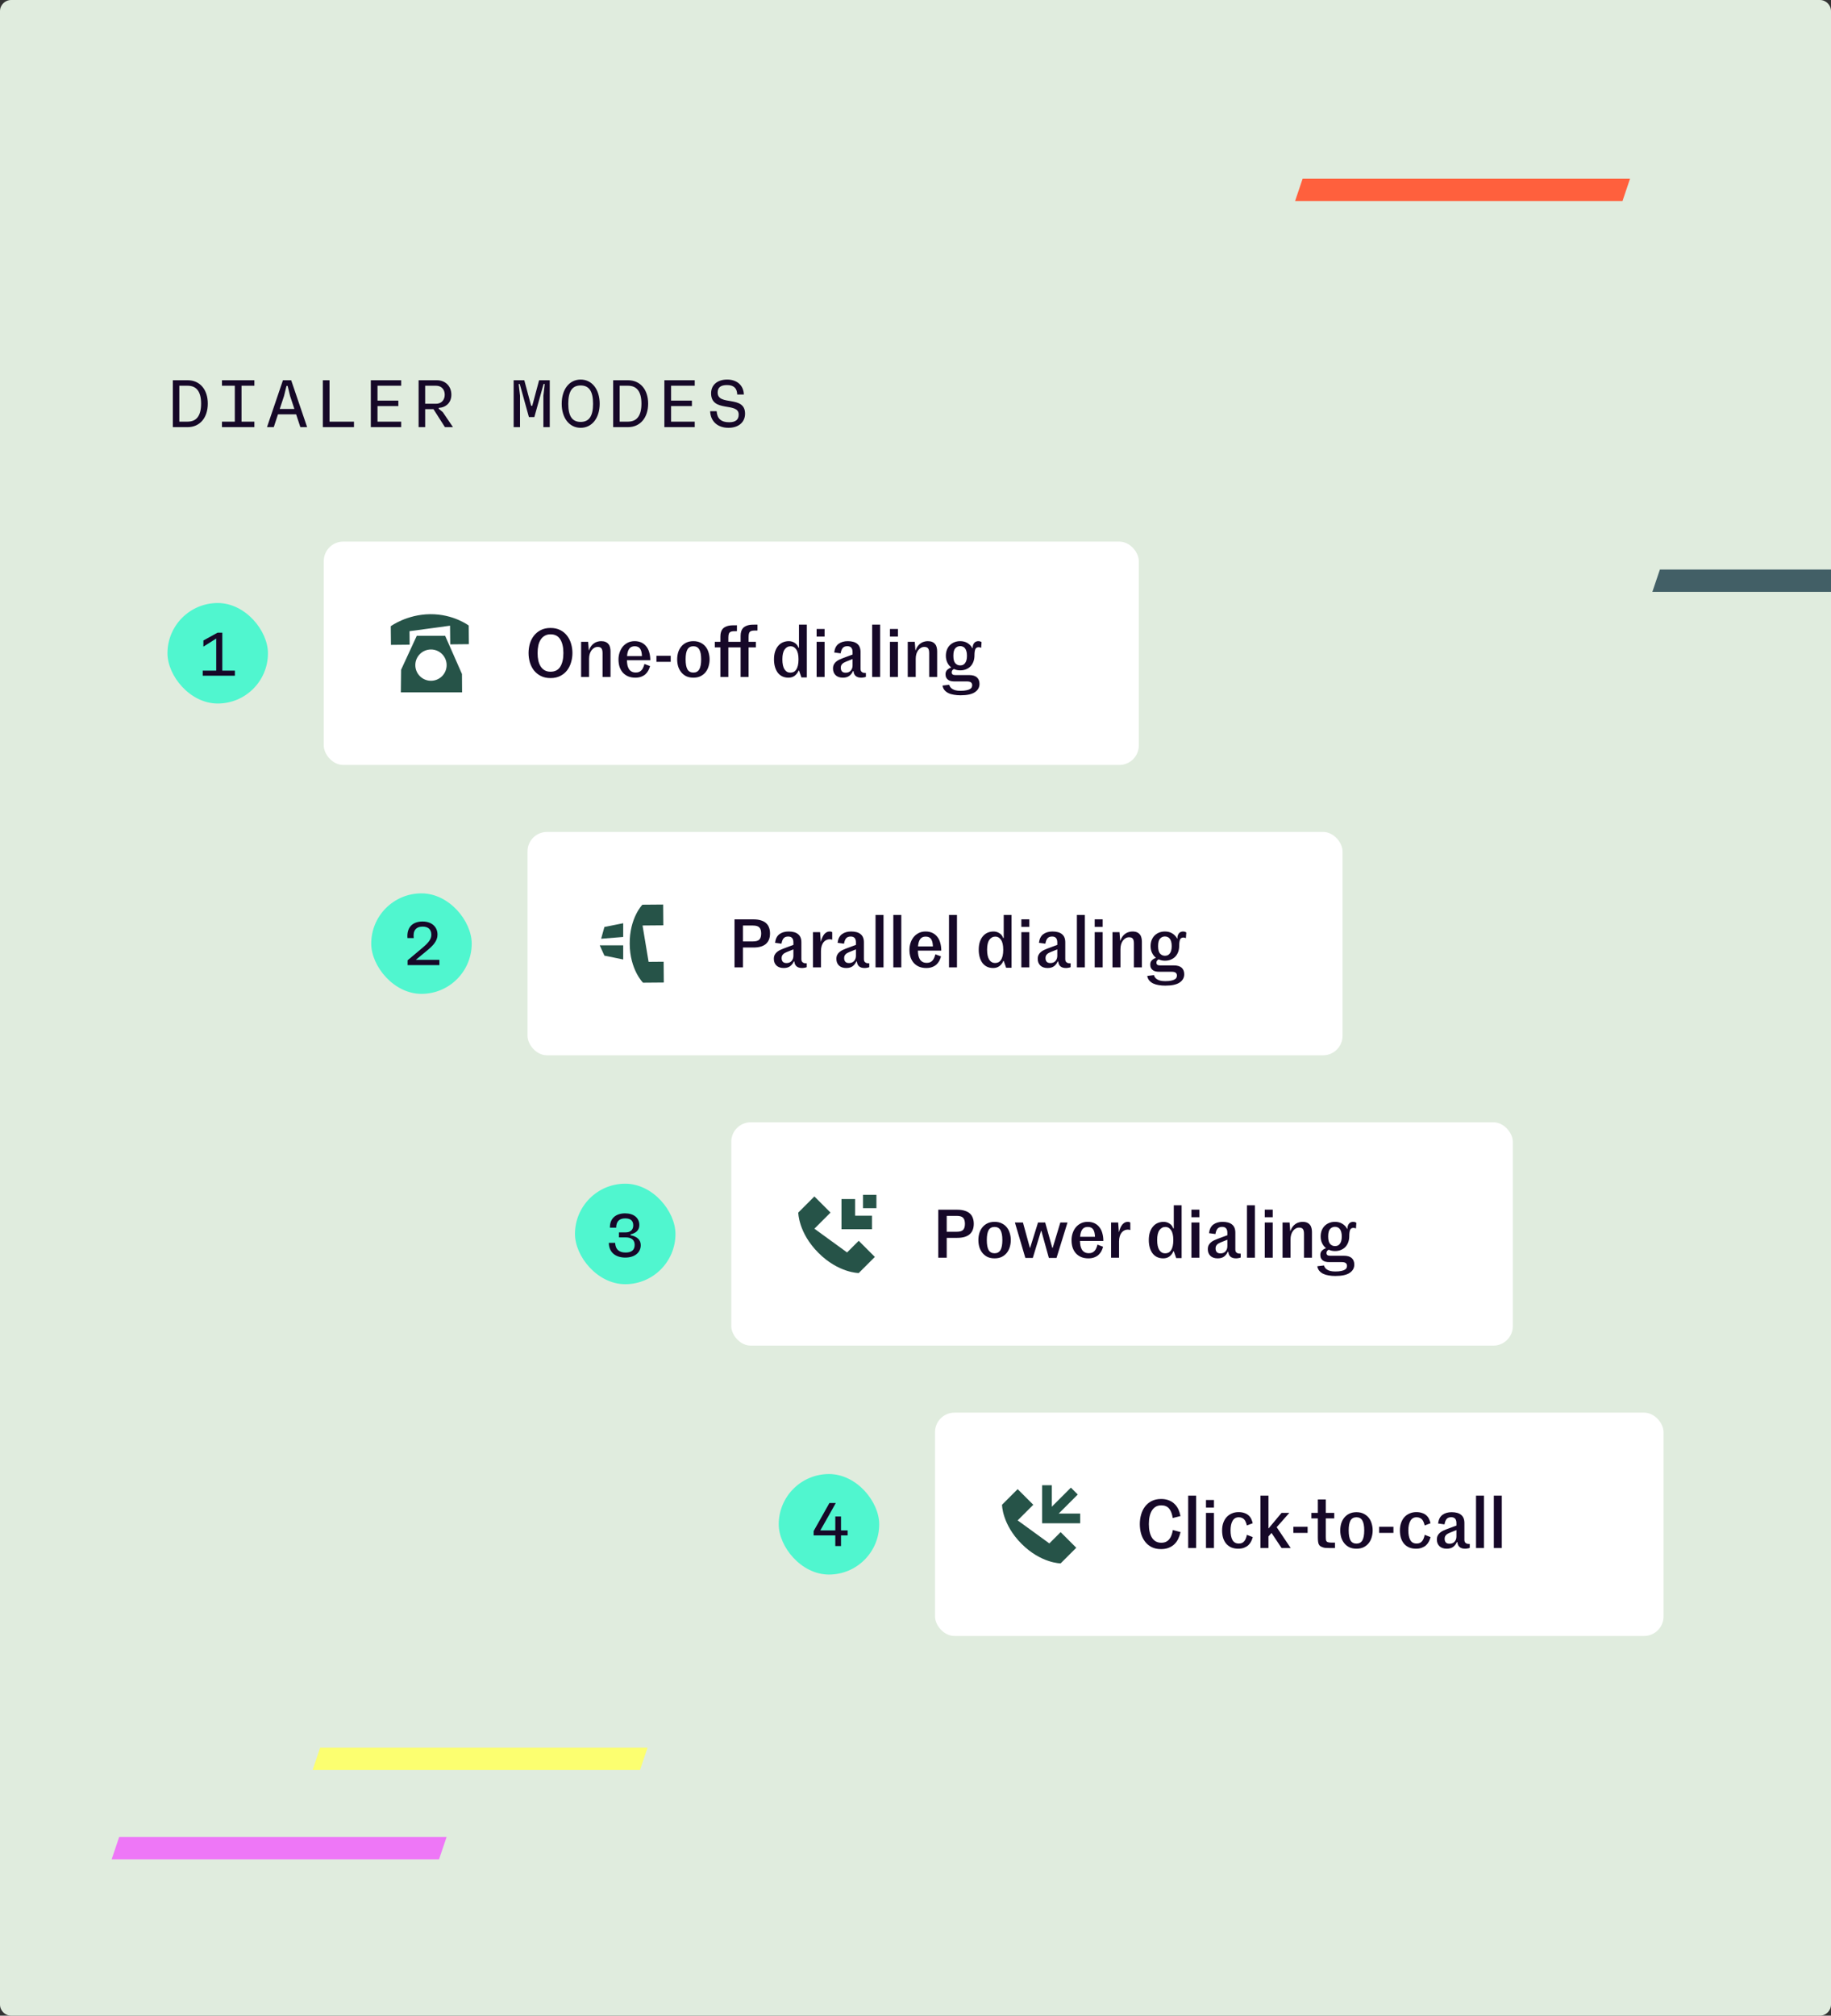 <svg width="656" height="722" viewBox="0 0 656 722" fill="none" xmlns="http://www.w3.org/2000/svg">
<rect x="0" y="0" width="656" height="722" fill="#333333" stroke="none"/>
<g clip-path="url(#clip0_21809_5211)">
<path d="M0 4C0 1.791 1.791 0 4 0H652C654.209 0 656 1.791 656 4V718C656 720.209 654.209 722 652 722H4C1.791 722 0 720.209 0 718V4Z" fill="#E0ECDE"></path>
<path d="M61.92 136.2H67.224C71.64 136.2 74.448 139.56 74.448 144.576C74.448 149.592 71.64 153 67.224 153H61.92V136.2ZM64.248 151.032H67.224C70.44 151.032 72.048 148.872 72.048 144.576C72.048 140.328 70.44 138.168 67.224 138.168H64.248V151.032ZM91.137 136.2V138.168H86.529V151.032H91.137V153H79.521V151.032H84.129V138.168H79.521V136.2H91.137ZM110.035 153H107.611L106.099 148.416H99.595L98.083 153H95.659L101.371 136.2H104.323L110.035 153ZM101.755 141.864L100.219 146.496H105.475L103.939 141.864L103.051 138.24H102.643L101.755 141.864ZM118.06 136.2V151.032H126.82V153H115.66V136.2H118.06ZM143.726 136.2V138.168H135.254V143.496H142.718V145.464H135.254V151.032H143.726V153H132.854V136.2H143.726ZM162.287 153H159.407L155.303 146.568H152.327V153H149.975V136.2H156.503C159.575 136.2 161.711 138.336 161.711 141.384C161.711 144.264 159.743 145.968 157.175 146.112V146.4L158.639 147.624L162.287 153ZM156.239 138.168H152.327V144.624H156.239C158.087 144.624 159.335 143.328 159.335 141.384C159.335 139.44 158.087 138.168 156.239 138.168ZM186.306 153H184.026V136.2H187.842L190.29 145.344H190.698L193.146 136.2H196.962V153H194.682V141.696L195.162 137.568L194.754 137.544L191.442 149.4H189.498L186.21 137.544L185.826 137.568L186.306 141.696V153ZM208.035 153.24C203.931 153.24 201.243 149.688 201.243 144.624C201.243 139.512 203.931 135.96 208.035 135.96C212.115 135.96 214.851 139.512 214.851 144.624C214.851 149.712 212.115 153.24 208.035 153.24ZM208.035 151.128C211.059 151.128 212.475 149.064 212.475 144.624C212.475 140.16 211.059 138.072 208.035 138.072C205.011 138.072 203.595 140.16 203.595 144.624C203.595 149.064 205.011 151.128 208.035 151.128ZM219.684 136.2H224.988C229.404 136.2 232.212 139.56 232.212 144.576C232.212 149.592 229.404 153 224.988 153H219.684V136.2ZM222.012 151.032H224.988C228.204 151.032 229.812 148.872 229.812 144.576C229.812 140.328 228.204 138.168 224.988 138.168H222.012V151.032ZM248.902 136.2V138.168H240.43V143.496H247.894V145.464H240.43V151.032H248.902V153H238.03V136.2H248.902ZM260.983 153.24C257.095 153.24 254.551 150.912 254.431 147.288H256.759C256.927 149.952 258.367 151.248 261.223 151.248C263.527 151.248 264.655 150.36 264.655 148.488C264.655 143.88 254.767 147.912 254.767 140.88C254.767 137.88 257.023 135.96 260.527 135.96C264.055 135.96 266.407 138.048 266.503 141.312H264.127C264.055 139.008 262.855 137.928 260.455 137.928C258.199 137.928 257.119 138.792 257.119 140.616C257.119 145.584 266.935 141.432 266.935 148.176C266.935 151.248 264.607 153.24 260.983 153.24Z" fill="#160828"></path>
<g clip-path="url(#clip1_21809_5211)">
<rect x="60" y="216" width="36" height="36" rx="18" fill="#50F6CF"></rect>
<path d="M79.646 226.63V240.226H84.156V242.03H72.628V240.226H77.468V228.72L72.87 231.624V229.424L77.93 226.63H79.646Z" fill="#160828"></path>
</g>
<rect x="116" y="194" width="292" height="80" rx="6.972" fill="white"></rect>
<path d="M167.988 230.746L167.918 224.057C167.918 224.057 162.472 219.92 154.105 220.001C145.738 220.083 140 224.307 140 224.307L140.07 230.996L146.764 230.926L146.717 226.09L161.236 224.121L161.306 230.81L168 230.74L167.988 230.746Z" fill="#265348"></path>
<path d="M165.504 241.403L159.486 227.75H149.317L143.696 239.917L143.609 248H165.556C165.539 245.984 165.527 243.419 165.51 241.408L165.504 241.403ZM154.408 243.85C151.312 243.85 148.798 241.338 148.798 238.244C148.798 235.15 151.312 232.639 154.408 232.639C157.504 232.639 160.017 235.15 160.017 238.244C160.017 241.338 157.504 243.85 154.408 243.85Z" fill="#265348"></path>
<path d="M197.24 242.884C195.896 242.884 194.728 242.628 193.736 242.116C192.744 241.604 191.92 240.932 191.264 240.1C190.624 239.252 190.144 238.292 189.824 237.22C189.52 236.148 189.368 235.044 189.368 233.908C189.368 232.772 189.52 231.668 189.824 230.596C190.144 229.524 190.624 228.572 191.264 227.74C191.92 226.892 192.744 226.212 193.736 225.7C194.728 225.188 195.896 224.932 197.24 224.932C198.584 224.932 199.752 225.188 200.744 225.7C201.736 226.212 202.552 226.892 203.192 227.74C203.832 228.572 204.304 229.524 204.608 230.596C204.928 231.668 205.088 232.772 205.088 233.908C205.088 235.044 204.928 236.148 204.608 237.22C204.304 238.292 203.832 239.252 203.192 240.1C202.552 240.932 201.736 241.604 200.744 242.116C199.752 242.628 198.584 242.884 197.24 242.884ZM197.24 240.604C198.824 240.604 199.984 240.012 200.72 238.828C201.472 237.644 201.848 236.004 201.848 233.908C201.848 231.828 201.472 230.196 200.72 229.012C199.984 227.812 198.824 227.212 197.24 227.212C196.44 227.212 195.752 227.38 195.176 227.716C194.6 228.036 194.12 228.492 193.736 229.084C193.352 229.66 193.064 230.364 192.872 231.196C192.696 232.012 192.608 232.916 192.608 233.908C192.608 234.916 192.696 235.828 192.872 236.644C193.064 237.46 193.352 238.164 193.736 238.756C194.12 239.348 194.6 239.804 195.176 240.124C195.752 240.444 196.44 240.604 197.24 240.604ZM208.197 229.9H210.717L210.957 232.972H211.005C211.213 232.38 211.469 231.876 211.773 231.46C212.093 231.028 212.445 230.684 212.829 230.428C213.213 230.156 213.621 229.964 214.053 229.852C214.485 229.724 214.917 229.66 215.349 229.66C216.005 229.66 216.549 229.756 216.981 229.948C217.413 230.14 217.757 230.404 218.013 230.74C218.285 231.06 218.469 231.444 218.565 231.892C218.677 232.324 218.733 232.796 218.733 233.308V242.5H215.877V233.956C215.877 233.14 215.741 232.564 215.469 232.228C215.213 231.892 214.773 231.724 214.149 231.724C213.701 231.724 213.285 231.836 212.901 232.06C212.533 232.268 212.205 232.564 211.917 232.948C211.645 233.316 211.429 233.764 211.269 234.292C211.125 234.804 211.053 235.372 211.053 235.996V242.5H208.197V229.9ZM227.398 231.484C226.518 231.484 225.862 231.788 225.43 232.396C224.998 232.988 224.742 233.86 224.662 235.012H229.99C229.958 233.828 229.742 232.948 229.342 232.372C228.942 231.78 228.294 231.484 227.398 231.484ZM232.894 238.588C232.75 239.148 232.542 239.684 232.27 240.196C231.998 240.692 231.654 241.132 231.238 241.516C230.822 241.884 230.31 242.18 229.702 242.404C229.11 242.628 228.422 242.74 227.638 242.74C226.678 242.74 225.822 242.588 225.07 242.284C224.318 241.964 223.678 241.516 223.15 240.94C222.638 240.364 222.246 239.676 221.974 238.876C221.718 238.076 221.59 237.18 221.59 236.188C221.59 235.356 221.718 234.548 221.974 233.764C222.23 232.98 222.598 232.284 223.078 231.676C223.574 231.068 224.182 230.58 224.902 230.212C225.622 229.844 226.446 229.66 227.374 229.66C228.302 229.66 229.118 229.828 229.822 230.164C230.526 230.5 231.11 230.972 231.574 231.58C232.054 232.172 232.406 232.892 232.63 233.74C232.87 234.572 232.99 235.492 232.99 236.5H224.614C224.63 237.172 224.694 237.78 224.806 238.324C224.934 238.852 225.118 239.308 225.358 239.692C225.614 240.076 225.942 240.372 226.342 240.58C226.742 240.788 227.23 240.892 227.806 240.892C228.302 240.892 228.718 240.812 229.054 240.652C229.406 240.476 229.694 240.252 229.918 239.98C230.158 239.692 230.35 239.364 230.494 238.996C230.654 238.628 230.782 238.236 230.878 237.82L232.894 238.588ZM235.184 234.892H240.296V237.076H235.184V234.892ZM254.229 236.188C254.229 237.036 254.109 237.86 253.869 238.66C253.645 239.444 253.293 240.14 252.813 240.748C252.333 241.356 251.725 241.844 250.989 242.212C250.269 242.564 249.413 242.74 248.421 242.74C247.429 242.74 246.565 242.564 245.829 242.212C245.109 241.844 244.509 241.356 244.029 240.748C243.549 240.14 243.189 239.444 242.949 238.66C242.725 237.86 242.613 237.036 242.613 236.188C242.613 235.34 242.725 234.524 242.949 233.74C243.189 232.94 243.549 232.244 244.029 231.652C244.509 231.044 245.109 230.564 245.829 230.212C246.565 229.844 247.429 229.66 248.421 229.66C249.413 229.66 250.269 229.844 250.989 230.212C251.725 230.564 252.333 231.044 252.813 231.652C253.293 232.244 253.645 232.94 253.869 233.74C254.109 234.524 254.229 235.34 254.229 236.188ZM245.637 236.188C245.637 237.788 245.853 238.98 246.285 239.764C246.733 240.532 247.445 240.916 248.421 240.916C249.381 240.916 250.085 240.532 250.533 239.764C250.981 238.98 251.205 237.788 251.205 236.188C251.205 234.588 250.981 233.404 250.533 232.636C250.085 231.868 249.381 231.484 248.421 231.484C247.445 231.484 246.733 231.868 246.285 232.636C245.853 233.404 245.637 234.588 245.637 236.188ZM265.343 231.892H260.951V242.5H258.095V231.892H256.103V229.9H258.095V228.028C258.095 227.388 258.167 226.844 258.311 226.396C258.455 225.948 258.647 225.58 258.887 225.292C259.143 224.988 259.439 224.756 259.775 224.596C260.111 224.42 260.463 224.284 260.831 224.188C261.279 224.076 261.735 224.012 262.199 223.996C262.679 223.98 263.287 223.972 264.023 223.972V226.084C263.495 226.084 263.063 226.092 262.727 226.108C262.407 226.124 262.119 226.18 261.863 226.276C261.527 226.404 261.287 226.636 261.143 226.972C261.015 227.292 260.951 227.772 260.951 228.412V229.9H265.343V227.788C265.343 227.148 265.415 226.604 265.559 226.156C265.703 225.708 265.895 225.34 266.135 225.052C266.391 224.748 266.687 224.516 267.023 224.356C267.359 224.18 267.711 224.044 268.079 223.948C268.527 223.836 268.999 223.772 269.495 223.756C270.007 223.74 270.639 223.732 271.391 223.732V225.844C270.863 225.844 270.415 225.852 270.047 225.868C269.679 225.884 269.367 225.94 269.111 226.036C268.775 226.164 268.535 226.396 268.391 226.732C268.263 227.052 268.199 227.532 268.199 228.172V229.9H270.815V231.892H268.199V242.5H265.343V231.892ZM283.158 240.94C283.59 240.94 283.982 240.86 284.334 240.7C284.686 240.524 284.99 240.244 285.246 239.86C285.518 239.476 285.726 238.98 285.87 238.372C286.014 237.764 286.086 237.028 286.086 236.164C286.086 234.596 285.822 233.428 285.294 232.66C284.766 231.876 284.094 231.484 283.278 231.484C282.382 231.484 281.662 231.868 281.118 232.636C280.574 233.388 280.302 234.564 280.302 236.164C280.302 237.764 280.558 238.964 281.07 239.764C281.582 240.548 282.278 240.94 283.158 240.94ZM282.486 242.74C281.638 242.74 280.886 242.58 280.23 242.26C279.59 241.94 279.054 241.492 278.622 240.916C278.19 240.324 277.862 239.628 277.638 238.828C277.414 238.028 277.302 237.148 277.302 236.188C277.302 235.148 277.43 234.22 277.686 233.404C277.958 232.588 278.326 231.908 278.79 231.364C279.254 230.804 279.814 230.38 280.47 230.092C281.126 229.804 281.838 229.66 282.606 229.66C283.374 229.66 284.07 229.86 284.694 230.26C285.334 230.644 285.79 231.22 286.062 231.988H286.254V223.732H289.062V242.644H287.118L286.278 240.22H286.11C285.79 240.988 285.318 241.604 284.694 242.068C284.086 242.516 283.35 242.74 282.486 242.74ZM292.572 225.292H295.428V228.004H292.572V225.292ZM292.572 229.9H295.428V242.5H292.572V229.9ZM301.971 242.74C300.867 242.74 300.003 242.444 299.379 241.852C298.755 241.244 298.443 240.452 298.443 239.476C298.443 238.9 298.547 238.412 298.755 238.012C298.963 237.612 299.235 237.276 299.571 237.004C299.907 236.716 300.283 236.476 300.699 236.284C301.115 236.092 301.531 235.916 301.947 235.756C302.555 235.516 303.179 235.284 303.819 235.06C304.475 234.836 305.019 234.636 305.451 234.46V233.572C305.451 232.164 304.827 231.46 303.579 231.46C302.843 231.46 302.291 231.676 301.923 232.108C301.571 232.524 301.323 233.164 301.179 234.028L298.875 233.716C299.051 232.292 299.571 231.26 300.435 230.62C301.315 229.98 302.411 229.66 303.723 229.66C305.227 229.66 306.363 229.98 307.131 230.62C307.915 231.244 308.307 232.22 308.307 233.548V239.524C308.307 239.86 308.355 240.132 308.451 240.34C308.563 240.532 308.715 240.684 308.907 240.796C309.067 240.908 309.259 240.98 309.483 241.012C309.707 241.044 309.955 241.06 310.227 241.06V242.428C310.051 242.524 309.795 242.596 309.459 242.644C309.139 242.708 308.843 242.74 308.571 242.74C306.859 242.74 305.931 241.956 305.787 240.388H305.595C305.291 241.092 304.851 241.66 304.275 242.092C303.699 242.524 302.931 242.74 301.971 242.74ZM302.979 240.964C303.747 240.964 304.347 240.724 304.779 240.244C305.227 239.748 305.451 239.124 305.451 238.372V236.068C305.131 236.196 304.787 236.332 304.419 236.476C304.051 236.604 303.595 236.788 303.051 237.028C302.811 237.124 302.579 237.236 302.355 237.364C302.147 237.476 301.955 237.62 301.779 237.796C301.619 237.956 301.483 238.148 301.371 238.372C301.275 238.596 301.227 238.876 301.227 239.212C301.227 239.724 301.363 240.148 301.635 240.484C301.923 240.804 302.371 240.964 302.979 240.964ZM312.471 223.732H315.327V242.5H312.471V223.732ZM318.846 225.292H321.702V228.004H318.846V225.292ZM318.846 229.9H321.702V242.5H318.846V229.9ZM325.221 229.9H327.741L327.981 232.972H328.029C328.237 232.38 328.493 231.876 328.797 231.46C329.117 231.028 329.469 230.684 329.853 230.428C330.237 230.156 330.645 229.964 331.077 229.852C331.509 229.724 331.941 229.66 332.373 229.66C333.029 229.66 333.573 229.756 334.005 229.948C334.437 230.14 334.781 230.404 335.037 230.74C335.309 231.06 335.493 231.444 335.589 231.892C335.701 232.324 335.757 232.796 335.757 233.308V242.5H332.901V233.956C332.901 233.14 332.765 232.564 332.493 232.228C332.237 231.892 331.797 231.724 331.173 231.724C330.725 231.724 330.309 231.836 329.925 232.06C329.557 232.268 329.229 232.564 328.941 232.948C328.669 233.316 328.453 233.764 328.293 234.292C328.149 234.804 328.077 235.372 328.077 235.996V242.5H325.221V229.9ZM344.013 238.348C344.349 238.348 344.661 238.292 344.949 238.18C345.253 238.052 345.509 237.852 345.717 237.58C345.941 237.308 346.117 236.956 346.245 236.524C346.373 236.076 346.437 235.532 346.437 234.892C346.437 234.252 346.373 233.716 346.245 233.284C346.117 232.836 345.941 232.476 345.717 232.204C345.509 231.932 345.253 231.74 344.949 231.628C344.661 231.5 344.349 231.436 344.013 231.436C343.325 231.436 342.741 231.692 342.261 232.204C341.797 232.716 341.565 233.612 341.565 234.892C341.565 236.172 341.797 237.068 342.261 237.58C342.741 238.092 343.325 238.348 344.013 238.348ZM344.133 249.052C343.301 249.052 342.517 248.988 341.781 248.86C341.045 248.748 340.389 248.556 339.813 248.284C339.253 248.012 338.781 247.652 338.397 247.204C338.029 246.772 337.789 246.228 337.677 245.572L340.077 245.284C340.157 245.572 340.285 245.844 340.461 246.1C340.653 246.372 340.909 246.604 341.229 246.796C341.549 247.004 341.941 247.164 342.405 247.276C342.885 247.388 343.461 247.444 344.133 247.444C345.013 247.444 345.725 247.38 346.269 247.252C346.813 247.14 347.237 246.988 347.541 246.796C347.845 246.62 348.045 246.412 348.141 246.172C348.253 245.932 348.309 245.692 348.309 245.452C348.309 244.988 348.157 244.644 347.853 244.42C347.565 244.196 347.085 244.084 346.413 244.084H341.925C341.509 244.084 341.109 244.044 340.725 243.964C340.341 243.884 340.005 243.74 339.717 243.532C339.429 243.34 339.197 243.076 339.021 242.74C338.845 242.42 338.757 242.012 338.757 241.516C338.757 240.86 338.949 240.348 339.333 239.98C339.717 239.596 340.189 239.308 340.749 239.116V239.044C340.173 238.58 339.717 237.996 339.381 237.292C339.045 236.588 338.877 235.788 338.877 234.892C338.877 234.124 338.997 233.42 339.237 232.78C339.493 232.124 339.845 231.572 340.293 231.124C340.757 230.66 341.301 230.3 341.925 230.044C342.549 229.788 343.245 229.66 344.013 229.66C345.037 229.66 345.917 229.892 346.653 230.356C347.389 230.804 347.965 231.412 348.381 232.18H348.477C348.477 231.668 348.541 231.252 348.669 230.932C348.813 230.596 348.981 230.34 349.173 230.164C349.365 229.972 349.573 229.844 349.797 229.78C350.037 229.7 350.253 229.66 350.445 229.66C350.733 229.66 350.973 229.692 351.165 229.756C351.357 229.82 351.525 229.908 351.669 230.02L351.525 232.036C351.445 232.004 351.325 231.964 351.165 231.916C351.021 231.852 350.845 231.82 350.637 231.82C350.029 231.82 349.621 232.076 349.413 232.588C349.221 233.1 349.125 233.812 349.125 234.724C349.125 235.54 349.005 236.284 348.765 236.956C348.525 237.612 348.181 238.18 347.733 238.66C347.285 239.124 346.741 239.484 346.101 239.74C345.477 239.996 344.781 240.124 344.013 240.124C343.197 240.124 342.453 239.964 341.781 239.644C341.573 239.74 341.381 239.884 341.205 240.076C341.045 240.268 340.965 240.516 340.965 240.82C340.965 241.476 341.373 241.804 342.189 241.804H347.157C348.437 241.804 349.381 242.076 349.989 242.62C350.613 243.18 350.925 243.964 350.925 244.972C350.925 246.204 350.381 247.188 349.293 247.924C348.205 248.676 346.485 249.052 344.133 249.052Z" fill="#160828"></path>
<g clip-path="url(#clip2_21809_5211)">
<rect x="133" y="320" width="36" height="36" rx="18" fill="#50F6CF"></rect>
<path d="M148.977 343.809H157.425V345.701H146.029V343.985L151.287 339.563C153.597 337.627 154.543 336.373 154.543 334.833C154.543 332.941 153.443 331.907 151.419 331.907C149.021 331.907 147.899 333.359 148.229 336.021H145.985C145.655 332.105 147.899 330.081 151.397 330.081C154.697 330.081 156.743 332.017 156.743 334.767C156.743 337.011 155.269 338.661 152.761 340.685L148.977 343.809Z" fill="#160828"></path>
</g>
<rect x="189" y="298" width="292" height="80" rx="6.972" fill="white"></rect>
<path d="M237.602 324L230.152 324.061C230.152 324.061 225.53 328.755 225.608 338.069C225.681 347.384 230.375 351.999 230.375 351.999L237.826 351.938L237.764 344.487L232.378 344.532L230.207 331.512L237.658 331.45L237.597 324H237.602Z" fill="#265348"></path>
<path d="M223.277 335.619L215.374 336.255L216.54 332.041L223.277 330.696V335.619Z" fill="#265348"></path>
<path d="M223.278 343.684L216.541 342.306L214.867 338.617H223.278V343.684Z" fill="#265348"></path>
<path d="M263.16 329.316H269.952C270.976 329.316 271.864 329.436 272.616 329.676C273.368 329.9 273.984 330.228 274.464 330.66C274.944 331.092 275.296 331.62 275.52 332.244C275.76 332.868 275.88 333.572 275.88 334.356C275.88 336.004 275.384 337.26 274.392 338.124C273.4 338.972 271.92 339.396 269.952 339.396H266.184V346.5H263.16V329.316ZM269.784 337.212C270.872 337.212 271.632 336.988 272.064 336.54C272.496 336.076 272.712 335.356 272.712 334.38C272.712 333.388 272.496 332.668 272.064 332.22C271.632 331.756 270.872 331.524 269.784 331.524H266.184V337.212H269.784ZM280.776 346.74C279.672 346.74 278.808 346.444 278.184 345.852C277.56 345.244 277.248 344.452 277.248 343.476C277.248 342.9 277.352 342.412 277.56 342.012C277.768 341.612 278.04 341.276 278.376 341.004C278.712 340.716 279.088 340.476 279.504 340.284C279.92 340.092 280.336 339.916 280.752 339.756C281.36 339.516 281.984 339.284 282.624 339.06C283.28 338.836 283.824 338.636 284.256 338.46V337.572C284.256 336.164 283.632 335.46 282.384 335.46C281.648 335.46 281.096 335.676 280.728 336.108C280.376 336.524 280.128 337.164 279.984 338.028L277.68 337.716C277.856 336.292 278.376 335.26 279.24 334.62C280.12 333.98 281.216 333.66 282.528 333.66C284.032 333.66 285.168 333.98 285.936 334.62C286.72 335.244 287.112 336.22 287.112 337.548V343.524C287.112 343.86 287.16 344.132 287.256 344.34C287.368 344.532 287.52 344.684 287.712 344.796C287.872 344.908 288.064 344.98 288.288 345.012C288.512 345.044 288.76 345.06 289.032 345.06V346.428C288.856 346.524 288.6 346.596 288.264 346.644C287.944 346.708 287.648 346.74 287.376 346.74C285.664 346.74 284.736 345.956 284.592 344.388H284.4C284.096 345.092 283.656 345.66 283.08 346.092C282.504 346.524 281.736 346.74 280.776 346.74ZM281.784 344.964C282.552 344.964 283.152 344.724 283.584 344.244C284.032 343.748 284.256 343.124 284.256 342.372V340.068C283.936 340.196 283.592 340.332 283.224 340.476C282.856 340.604 282.4 340.788 281.856 341.028C281.616 341.124 281.384 341.236 281.16 341.364C280.952 341.476 280.76 341.62 280.584 341.796C280.424 341.956 280.288 342.148 280.176 342.372C280.08 342.596 280.032 342.876 280.032 343.212C280.032 343.724 280.168 344.148 280.44 344.484C280.728 344.804 281.176 344.964 281.784 344.964ZM291.275 333.9H293.819L294.059 337.308H294.107C294.427 336.06 294.851 335.14 295.379 334.548C295.923 333.956 296.539 333.66 297.227 333.66C297.451 333.66 297.635 333.684 297.779 333.732C297.939 333.78 298.067 333.836 298.163 333.9V336.588C297.843 336.492 297.531 336.444 297.227 336.444C296.795 336.444 296.387 336.54 296.003 336.732C295.635 336.908 295.307 337.18 295.019 337.548C294.747 337.9 294.531 338.34 294.371 338.868C294.211 339.396 294.131 340.004 294.131 340.692V346.5H291.275V333.9ZM303.182 346.74C302.078 346.74 301.214 346.444 300.59 345.852C299.966 345.244 299.654 344.452 299.654 343.476C299.654 342.9 299.758 342.412 299.966 342.012C300.174 341.612 300.446 341.276 300.782 341.004C301.118 340.716 301.494 340.476 301.91 340.284C302.326 340.092 302.742 339.916 303.158 339.756C303.766 339.516 304.39 339.284 305.03 339.06C305.686 338.836 306.23 338.636 306.662 338.46V337.572C306.662 336.164 306.038 335.46 304.79 335.46C304.054 335.46 303.502 335.676 303.134 336.108C302.782 336.524 302.534 337.164 302.39 338.028L300.086 337.716C300.262 336.292 300.782 335.26 301.646 334.62C302.526 333.98 303.622 333.66 304.934 333.66C306.438 333.66 307.574 333.98 308.342 334.62C309.126 335.244 309.518 336.22 309.518 337.548V343.524C309.518 343.86 309.566 344.132 309.662 344.34C309.774 344.532 309.926 344.684 310.118 344.796C310.278 344.908 310.47 344.98 310.694 345.012C310.918 345.044 311.166 345.06 311.438 345.06V346.428C311.262 346.524 311.006 346.596 310.67 346.644C310.35 346.708 310.054 346.74 309.782 346.74C308.07 346.74 307.142 345.956 306.998 344.388H306.806C306.502 345.092 306.062 345.66 305.486 346.092C304.91 346.524 304.142 346.74 303.182 346.74ZM304.19 344.964C304.958 344.964 305.558 344.724 305.99 344.244C306.438 343.748 306.662 343.124 306.662 342.372V340.068C306.342 340.196 305.998 340.332 305.63 340.476C305.262 340.604 304.806 340.788 304.262 341.028C304.022 341.124 303.79 341.236 303.566 341.364C303.358 341.476 303.166 341.62 302.99 341.796C302.83 341.956 302.694 342.148 302.582 342.372C302.486 342.596 302.438 342.876 302.438 343.212C302.438 343.724 302.574 344.148 302.846 344.484C303.134 344.804 303.582 344.964 304.19 344.964ZM313.682 327.732H316.538V346.5H313.682V327.732ZM320.057 327.732H322.913V346.5H320.057V327.732ZM331.64 335.484C330.76 335.484 330.104 335.788 329.672 336.396C329.24 336.988 328.984 337.86 328.904 339.012H334.232C334.2 337.828 333.984 336.948 333.584 336.372C333.184 335.78 332.536 335.484 331.64 335.484ZM337.136 342.588C336.992 343.148 336.784 343.684 336.512 344.196C336.24 344.692 335.896 345.132 335.48 345.516C335.064 345.884 334.552 346.18 333.944 346.404C333.352 346.628 332.664 346.74 331.88 346.74C330.92 346.74 330.064 346.588 329.312 346.284C328.56 345.964 327.92 345.516 327.392 344.94C326.88 344.364 326.488 343.676 326.216 342.876C325.96 342.076 325.832 341.18 325.832 340.188C325.832 339.356 325.96 338.548 326.216 337.764C326.472 336.98 326.84 336.284 327.32 335.676C327.816 335.068 328.424 334.58 329.144 334.212C329.864 333.844 330.688 333.66 331.616 333.66C332.544 333.66 333.36 333.828 334.064 334.164C334.768 334.5 335.352 334.972 335.816 335.58C336.296 336.172 336.648 336.892 336.872 337.74C337.112 338.572 337.232 339.492 337.232 340.5H328.856C328.872 341.172 328.936 341.78 329.048 342.324C329.176 342.852 329.36 343.308 329.6 343.692C329.856 344.076 330.184 344.372 330.584 344.58C330.984 344.788 331.472 344.892 332.048 344.892C332.544 344.892 332.96 344.812 333.296 344.652C333.648 344.476 333.936 344.252 334.16 343.98C334.4 343.692 334.592 343.364 334.736 342.996C334.896 342.628 335.024 342.236 335.12 341.82L337.136 342.588ZM340.002 327.732H342.858V346.5H340.002V327.732ZM356.509 344.94C356.941 344.94 357.333 344.86 357.685 344.7C358.037 344.524 358.341 344.244 358.597 343.86C358.869 343.476 359.077 342.98 359.221 342.372C359.365 341.764 359.437 341.028 359.437 340.164C359.437 338.596 359.173 337.428 358.645 336.66C358.117 335.876 357.445 335.484 356.629 335.484C355.733 335.484 355.013 335.868 354.469 336.636C353.925 337.388 353.653 338.564 353.653 340.164C353.653 341.764 353.909 342.964 354.421 343.764C354.933 344.548 355.629 344.94 356.509 344.94ZM355.837 346.74C354.989 346.74 354.237 346.58 353.581 346.26C352.941 345.94 352.405 345.492 351.973 344.916C351.541 344.324 351.213 343.628 350.989 342.828C350.765 342.028 350.653 341.148 350.653 340.188C350.653 339.148 350.781 338.22 351.037 337.404C351.309 336.588 351.677 335.908 352.141 335.364C352.605 334.804 353.165 334.38 353.821 334.092C354.477 333.804 355.189 333.66 355.957 333.66C356.725 333.66 357.421 333.86 358.045 334.26C358.685 334.644 359.141 335.22 359.413 335.988H359.605V327.732H362.413V346.644H360.469L359.629 344.22H359.461C359.141 344.988 358.669 345.604 358.045 346.068C357.437 346.516 356.701 346.74 355.837 346.74ZM365.924 329.292H368.78V332.004H365.924V329.292ZM365.924 333.9H368.78V346.5H365.924V333.9ZM375.323 346.74C374.219 346.74 373.355 346.444 372.731 345.852C372.107 345.244 371.795 344.452 371.795 343.476C371.795 342.9 371.899 342.412 372.107 342.012C372.315 341.612 372.587 341.276 372.923 341.004C373.259 340.716 373.635 340.476 374.051 340.284C374.467 340.092 374.883 339.916 375.299 339.756C375.907 339.516 376.531 339.284 377.171 339.06C377.827 338.836 378.371 338.636 378.803 338.46V337.572C378.803 336.164 378.179 335.46 376.931 335.46C376.195 335.46 375.643 335.676 375.275 336.108C374.923 336.524 374.675 337.164 374.531 338.028L372.227 337.716C372.403 336.292 372.923 335.26 373.787 334.62C374.667 333.98 375.763 333.66 377.075 333.66C378.579 333.66 379.715 333.98 380.483 334.62C381.267 335.244 381.659 336.22 381.659 337.548V343.524C381.659 343.86 381.707 344.132 381.803 344.34C381.915 344.532 382.067 344.684 382.259 344.796C382.419 344.908 382.611 344.98 382.835 345.012C383.059 345.044 383.307 345.06 383.579 345.06V346.428C383.403 346.524 383.147 346.596 382.811 346.644C382.491 346.708 382.195 346.74 381.923 346.74C380.211 346.74 379.283 345.956 379.139 344.388H378.947C378.643 345.092 378.203 345.66 377.627 346.092C377.051 346.524 376.283 346.74 375.323 346.74ZM376.331 344.964C377.099 344.964 377.699 344.724 378.131 344.244C378.579 343.748 378.803 343.124 378.803 342.372V340.068C378.483 340.196 378.139 340.332 377.771 340.476C377.403 340.604 376.947 340.788 376.403 341.028C376.163 341.124 375.931 341.236 375.707 341.364C375.499 341.476 375.307 341.62 375.131 341.796C374.971 341.956 374.835 342.148 374.723 342.372C374.627 342.596 374.579 342.876 374.579 343.212C374.579 343.724 374.715 344.148 374.987 344.484C375.275 344.804 375.723 344.964 376.331 344.964ZM385.822 327.732H388.678V346.5H385.822V327.732ZM392.197 329.292H395.053V332.004H392.197V329.292ZM392.197 333.9H395.053V346.5H392.197V333.9ZM398.572 333.9H401.092L401.332 336.972H401.38C401.588 336.38 401.844 335.876 402.148 335.46C402.468 335.028 402.82 334.684 403.204 334.428C403.588 334.156 403.996 333.964 404.428 333.852C404.86 333.724 405.292 333.66 405.724 333.66C406.38 333.66 406.924 333.756 407.356 333.948C407.788 334.14 408.132 334.404 408.388 334.74C408.66 335.06 408.844 335.444 408.94 335.892C409.052 336.324 409.108 336.796 409.108 337.308V346.5H406.252V337.956C406.252 337.14 406.116 336.564 405.844 336.228C405.588 335.892 405.148 335.724 404.524 335.724C404.076 335.724 403.66 335.836 403.276 336.06C402.908 336.268 402.58 336.564 402.292 336.948C402.02 337.316 401.804 337.764 401.644 338.292C401.5 338.804 401.428 339.372 401.428 339.996V346.5H398.572V333.9ZM417.365 342.348C417.701 342.348 418.013 342.292 418.301 342.18C418.605 342.052 418.861 341.852 419.069 341.58C419.293 341.308 419.469 340.956 419.597 340.524C419.725 340.076 419.789 339.532 419.789 338.892C419.789 338.252 419.725 337.716 419.597 337.284C419.469 336.836 419.293 336.476 419.069 336.204C418.861 335.932 418.605 335.74 418.301 335.628C418.013 335.5 417.701 335.436 417.365 335.436C416.677 335.436 416.093 335.692 415.613 336.204C415.149 336.716 414.917 337.612 414.917 338.892C414.917 340.172 415.149 341.068 415.613 341.58C416.093 342.092 416.677 342.348 417.365 342.348ZM417.485 353.052C416.653 353.052 415.869 352.988 415.133 352.86C414.397 352.748 413.741 352.556 413.165 352.284C412.605 352.012 412.133 351.652 411.749 351.204C411.381 350.772 411.141 350.228 411.029 349.572L413.429 349.284C413.509 349.572 413.637 349.844 413.812 350.1C414.005 350.372 414.261 350.604 414.581 350.796C414.901 351.004 415.293 351.164 415.757 351.276C416.237 351.388 416.813 351.444 417.485 351.444C418.365 351.444 419.077 351.38 419.621 351.252C420.165 351.14 420.589 350.988 420.893 350.796C421.197 350.62 421.397 350.412 421.493 350.172C421.605 349.932 421.661 349.692 421.661 349.452C421.661 348.988 421.509 348.644 421.205 348.42C420.917 348.196 420.437 348.084 419.765 348.084H415.277C414.861 348.084 414.461 348.044 414.077 347.964C413.693 347.884 413.357 347.74 413.069 347.532C412.781 347.34 412.549 347.076 412.373 346.74C412.197 346.42 412.109 346.012 412.109 345.516C412.109 344.86 412.301 344.348 412.685 343.98C413.069 343.596 413.541 343.308 414.101 343.116V343.044C413.525 342.58 413.069 341.996 412.733 341.292C412.397 340.588 412.229 339.788 412.229 338.892C412.229 338.124 412.349 337.42 412.589 336.78C412.845 336.124 413.197 335.572 413.645 335.124C414.109 334.66 414.653 334.3 415.277 334.044C415.901 333.788 416.597 333.66 417.365 333.66C418.389 333.66 419.269 333.892 420.005 334.356C420.741 334.804 421.317 335.412 421.733 336.18H421.829C421.829 335.668 421.893 335.252 422.021 334.932C422.165 334.596 422.333 334.34 422.525 334.164C422.717 333.972 422.924 333.844 423.148 333.78C423.389 333.7 423.605 333.66 423.797 333.66C424.085 333.66 424.325 333.692 424.517 333.756C424.709 333.82 424.877 333.908 425.021 334.02L424.877 336.036C424.797 336.004 424.677 335.964 424.517 335.916C424.373 335.852 424.197 335.82 423.989 335.82C423.381 335.82 422.973 336.076 422.765 336.588C422.573 337.1 422.477 337.812 422.477 338.724C422.477 339.54 422.357 340.284 422.117 340.956C421.877 341.612 421.533 342.18 421.085 342.66C420.637 343.124 420.093 343.484 419.453 343.74C418.829 343.996 418.133 344.124 417.365 344.124C416.549 344.124 415.805 343.964 415.133 343.644C414.925 343.74 414.733 343.884 414.557 344.076C414.397 344.268 414.317 344.516 414.317 344.82C414.317 345.476 414.725 345.804 415.541 345.804H420.509C421.789 345.804 422.733 346.076 423.341 346.62C423.965 347.18 424.277 347.964 424.277 348.972C424.277 350.204 423.733 351.188 422.645 351.924C421.557 352.676 419.837 353.052 417.485 353.052Z" fill="#160828"></path>
<g clip-path="url(#clip3_21809_5211)">
<rect x="206" y="424" width="36" height="36" rx="18" fill="#50F6CF"></rect>
<path d="M224.04 450.46C220.762 450.46 218.188 448.81 218.122 445.18H220.388C220.498 447.49 221.752 448.656 224.128 448.656C226.306 448.656 227.384 447.732 227.384 445.884C227.384 444.212 226.262 443.222 224.172 443.222H221.752V441.44H224.15C225.844 441.44 226.878 440.516 226.878 438.932C226.878 437.26 225.932 436.424 223.974 436.424C221.862 436.424 220.784 437.524 220.762 439.746H218.518C218.452 436.314 220.784 434.62 223.952 434.62C227.054 434.62 229.056 436.248 229.056 438.778C229.056 440.428 228.132 441.638 225.91 442.144V442.452C228.462 442.958 229.562 444.256 229.562 446.016C229.562 448.744 227.274 450.46 224.04 450.46Z" fill="#160828"></path>
</g>
<rect x="262" y="402" width="280" height="80" rx="6.972" fill="white"></rect>
<path d="M291.776 428.561L286 434.338C286 434.338 286 441.56 293.222 448.777C300.443 455.994 307.659 456 307.659 456L313.435 450.223L307.659 444.446L303.485 448.621L291.776 440.115L297.552 434.338L291.776 428.561Z" fill="#265348"></path>
<path d="M314 428H309.192V432.76H314V428Z" fill="#265348"></path>
<path d="M312.413 435.47H306.37V429.493H301.484V435.47V440.312H306.37H312.413V435.47Z" fill="#265348"></path>
<path d="M336.16 433.316H342.952C343.976 433.316 344.864 433.436 345.616 433.676C346.368 433.9 346.984 434.228 347.464 434.66C347.944 435.092 348.296 435.62 348.52 436.244C348.76 436.868 348.88 437.572 348.88 438.356C348.88 440.004 348.384 441.26 347.392 442.124C346.4 442.972 344.92 443.396 342.952 443.396H339.184V450.5H336.16V433.316ZM342.784 441.212C343.872 441.212 344.632 440.988 345.064 440.54C345.496 440.076 345.712 439.356 345.712 438.38C345.712 437.388 345.496 436.668 345.064 436.22C344.632 435.756 343.872 435.524 342.784 435.524H339.184V441.212H342.784ZM362.143 444.188C362.143 445.036 362.023 445.86 361.783 446.66C361.559 447.444 361.207 448.14 360.727 448.748C360.247 449.356 359.639 449.844 358.903 450.212C358.183 450.564 357.327 450.74 356.335 450.74C355.343 450.74 354.479 450.564 353.743 450.212C353.023 449.844 352.423 449.356 351.943 448.748C351.463 448.14 351.103 447.444 350.863 446.66C350.639 445.86 350.527 445.036 350.527 444.188C350.527 443.34 350.639 442.524 350.863 441.74C351.103 440.94 351.463 440.244 351.943 439.652C352.423 439.044 353.023 438.564 353.743 438.212C354.479 437.844 355.343 437.66 356.335 437.66C357.327 437.66 358.183 437.844 358.903 438.212C359.639 438.564 360.247 439.044 360.727 439.652C361.207 440.244 361.559 440.94 361.783 441.74C362.023 442.524 362.143 443.34 362.143 444.188ZM353.551 444.188C353.551 445.788 353.767 446.98 354.199 447.764C354.647 448.532 355.359 448.916 356.335 448.916C357.295 448.916 357.999 448.532 358.447 447.764C358.895 446.98 359.119 445.788 359.119 444.188C359.119 442.588 358.895 441.404 358.447 440.636C357.999 439.868 357.295 439.484 356.335 439.484C355.359 439.484 354.647 439.868 354.199 440.636C353.767 441.404 353.551 442.588 353.551 444.188ZM363.615 437.9H366.495L368.991 446.996H369.062L371.895 437.9H374.463L377.007 446.972H377.151L379.887 437.9H382.455L378.519 450.596H375.783L373.095 440.9H372.975L370.023 450.596H367.359L363.615 437.9ZM389.71 439.484C388.83 439.484 388.174 439.788 387.742 440.396C387.31 440.988 387.054 441.86 386.974 443.012H392.302C392.27 441.828 392.054 440.948 391.654 440.372C391.254 439.78 390.606 439.484 389.71 439.484ZM395.206 446.588C395.062 447.148 394.854 447.684 394.582 448.196C394.31 448.692 393.966 449.132 393.55 449.516C393.134 449.884 392.622 450.18 392.014 450.404C391.422 450.628 390.734 450.74 389.95 450.74C388.99 450.74 388.134 450.588 387.382 450.284C386.63 449.964 385.99 449.516 385.462 448.94C384.95 448.364 384.558 447.676 384.286 446.876C384.03 446.076 383.902 445.18 383.902 444.188C383.902 443.356 384.03 442.548 384.286 441.764C384.542 440.98 384.91 440.284 385.39 439.676C385.886 439.068 386.494 438.58 387.214 438.212C387.934 437.844 388.758 437.66 389.686 437.66C390.614 437.66 391.43 437.828 392.134 438.164C392.838 438.5 393.422 438.972 393.886 439.58C394.366 440.172 394.718 440.892 394.942 441.74C395.182 442.572 395.302 443.492 395.302 444.5H386.926C386.942 445.172 387.006 445.78 387.118 446.324C387.246 446.852 387.43 447.308 387.67 447.692C387.926 448.076 388.254 448.372 388.654 448.58C389.054 448.788 389.542 448.892 390.118 448.892C390.614 448.892 391.03 448.812 391.366 448.652C391.718 448.476 392.006 448.252 392.23 447.98C392.47 447.692 392.662 447.364 392.806 446.996C392.966 446.628 393.094 446.236 393.19 445.82L395.206 446.588ZM398.072 437.9H400.616L400.856 441.308H400.904C401.224 440.06 401.648 439.14 402.176 438.548C402.72 437.956 403.336 437.66 404.024 437.66C404.248 437.66 404.432 437.684 404.576 437.732C404.736 437.78 404.864 437.836 404.96 437.9V440.588C404.64 440.492 404.328 440.444 404.024 440.444C403.592 440.444 403.184 440.54 402.8 440.732C402.432 440.908 402.104 441.18 401.816 441.548C401.544 441.9 401.328 442.34 401.168 442.868C401.008 443.396 400.928 444.004 400.928 444.692V450.5H398.072V437.9ZM417.439 448.94C417.871 448.94 418.263 448.86 418.615 448.7C418.967 448.524 419.271 448.244 419.527 447.86C419.799 447.476 420.007 446.98 420.151 446.372C420.295 445.764 420.367 445.028 420.367 444.164C420.367 442.596 420.103 441.428 419.575 440.66C419.047 439.876 418.375 439.484 417.559 439.484C416.663 439.484 415.943 439.868 415.399 440.636C414.855 441.388 414.583 442.564 414.583 444.164C414.583 445.764 414.839 446.964 415.351 447.764C415.863 448.548 416.559 448.94 417.439 448.94ZM416.767 450.74C415.919 450.74 415.167 450.58 414.511 450.26C413.871 449.94 413.335 449.492 412.903 448.916C412.471 448.324 412.143 447.628 411.919 446.828C411.695 446.028 411.583 445.148 411.583 444.188C411.583 443.148 411.711 442.22 411.967 441.404C412.239 440.588 412.607 439.908 413.071 439.364C413.535 438.804 414.095 438.38 414.751 438.092C415.407 437.804 416.119 437.66 416.887 437.66C417.655 437.66 418.351 437.86 418.975 438.26C419.615 438.644 420.071 439.22 420.343 439.988H420.535V431.732H423.343V450.644H421.399L420.559 448.22H420.391C420.071 448.988 419.599 449.604 418.975 450.068C418.367 450.516 417.631 450.74 416.767 450.74ZM426.854 433.292H429.71V436.004H426.854V433.292ZM426.854 437.9H429.71V450.5H426.854V437.9ZM436.253 450.74C435.149 450.74 434.285 450.444 433.661 449.852C433.037 449.244 432.725 448.452 432.725 447.476C432.725 446.9 432.829 446.412 433.037 446.012C433.245 445.612 433.517 445.276 433.853 445.004C434.189 444.716 434.565 444.476 434.981 444.284C435.397 444.092 435.813 443.916 436.229 443.756C436.837 443.516 437.461 443.284 438.101 443.06C438.757 442.836 439.301 442.636 439.733 442.46V441.572C439.733 440.164 439.109 439.46 437.861 439.46C437.125 439.46 436.573 439.676 436.205 440.108C435.853 440.524 435.605 441.164 435.461 442.028L433.157 441.716C433.333 440.292 433.853 439.26 434.717 438.62C435.597 437.98 436.693 437.66 438.005 437.66C439.509 437.66 440.645 437.98 441.413 438.62C442.197 439.244 442.589 440.22 442.589 441.548V447.524C442.589 447.86 442.637 448.132 442.733 448.34C442.845 448.532 442.997 448.684 443.189 448.796C443.349 448.908 443.541 448.98 443.765 449.012C443.989 449.044 444.237 449.06 444.509 449.06V450.428C444.333 450.524 444.077 450.596 443.741 450.644C443.421 450.708 443.125 450.74 442.853 450.74C441.141 450.74 440.213 449.956 440.069 448.388H439.877C439.573 449.092 439.133 449.66 438.557 450.092C437.981 450.524 437.213 450.74 436.253 450.74ZM437.261 448.964C438.029 448.964 438.629 448.724 439.061 448.244C439.509 447.748 439.733 447.124 439.733 446.372V444.068C439.413 444.196 439.069 444.332 438.701 444.476C438.333 444.604 437.877 444.788 437.333 445.028C437.093 445.124 436.861 445.236 436.637 445.364C436.429 445.476 436.237 445.62 436.061 445.796C435.901 445.956 435.765 446.148 435.653 446.372C435.557 446.596 435.509 446.876 435.509 447.212C435.509 447.724 435.645 448.148 435.917 448.484C436.205 448.804 436.653 448.964 437.261 448.964ZM446.752 431.732H449.608V450.5H446.752V431.732ZM453.127 433.292H455.983V436.004H453.127V433.292ZM453.127 437.9H455.983V450.5H453.127V437.9ZM459.502 437.9H462.022L462.262 440.972H462.31C462.518 440.38 462.774 439.876 463.078 439.46C463.398 439.028 463.75 438.684 464.134 438.428C464.518 438.156 464.926 437.964 465.358 437.852C465.79 437.724 466.222 437.66 466.654 437.66C467.31 437.66 467.854 437.756 468.286 437.948C468.718 438.14 469.062 438.404 469.318 438.74C469.59 439.06 469.774 439.444 469.87 439.892C469.982 440.324 470.038 440.796 470.038 441.308V450.5H467.182V441.956C467.182 441.14 467.046 440.564 466.774 440.228C466.518 439.892 466.078 439.724 465.454 439.724C465.006 439.724 464.59 439.836 464.206 440.06C463.838 440.268 463.51 440.564 463.222 440.948C462.95 441.316 462.734 441.764 462.574 442.292C462.43 442.804 462.358 443.372 462.358 443.996V450.5H459.502V437.9ZM478.294 446.348C478.63 446.348 478.942 446.292 479.23 446.18C479.534 446.052 479.79 445.852 479.998 445.58C480.222 445.308 480.398 444.956 480.526 444.524C480.654 444.076 480.718 443.532 480.718 442.892C480.718 442.252 480.654 441.716 480.526 441.284C480.398 440.836 480.222 440.476 479.998 440.204C479.79 439.932 479.534 439.74 479.23 439.628C478.942 439.5 478.63 439.436 478.294 439.436C477.606 439.436 477.022 439.692 476.542 440.204C476.078 440.716 475.846 441.612 475.846 442.892C475.846 444.172 476.078 445.068 476.542 445.58C477.022 446.092 477.606 446.348 478.294 446.348ZM478.414 457.052C477.582 457.052 476.798 456.988 476.062 456.86C475.326 456.748 474.67 456.556 474.094 456.284C473.534 456.012 473.062 455.652 472.678 455.204C472.31 454.772 472.07 454.228 471.958 453.572L474.358 453.284C474.438 453.572 474.566 453.844 474.742 454.1C474.934 454.372 475.19 454.604 475.51 454.796C475.83 455.004 476.222 455.164 476.686 455.276C477.166 455.388 477.742 455.444 478.414 455.444C479.294 455.444 480.006 455.38 480.55 455.252C481.094 455.14 481.518 454.988 481.822 454.796C482.126 454.62 482.326 454.412 482.422 454.172C482.534 453.932 482.59 453.692 482.59 453.452C482.59 452.988 482.438 452.644 482.134 452.42C481.846 452.196 481.366 452.084 480.694 452.084H476.206C475.79 452.084 475.39 452.044 475.006 451.964C474.622 451.884 474.286 451.74 473.998 451.532C473.71 451.34 473.478 451.076 473.302 450.74C473.126 450.42 473.038 450.012 473.038 449.516C473.038 448.86 473.23 448.348 473.614 447.98C473.998 447.596 474.47 447.308 475.03 447.116V447.044C474.454 446.58 473.998 445.996 473.662 445.292C473.326 444.588 473.158 443.788 473.158 442.892C473.158 442.124 473.278 441.42 473.518 440.78C473.774 440.124 474.126 439.572 474.574 439.124C475.038 438.66 475.582 438.3 476.206 438.044C476.83 437.788 477.526 437.66 478.294 437.66C479.318 437.66 480.198 437.892 480.934 438.356C481.67 438.804 482.246 439.412 482.662 440.18H482.758C482.758 439.668 482.822 439.252 482.95 438.932C483.094 438.596 483.262 438.34 483.454 438.164C483.646 437.972 483.854 437.844 484.078 437.78C484.318 437.7 484.534 437.66 484.726 437.66C485.014 437.66 485.254 437.692 485.446 437.756C485.638 437.82 485.806 437.908 485.95 438.02L485.806 440.036C485.726 440.004 485.606 439.964 485.446 439.916C485.302 439.852 485.126 439.82 484.918 439.82C484.31 439.82 483.902 440.076 483.694 440.588C483.502 441.1 483.406 441.812 483.406 442.724C483.406 443.54 483.286 444.284 483.046 444.956C482.806 445.612 482.462 446.18 482.014 446.66C481.566 447.124 481.022 447.484 480.382 447.74C479.758 447.996 479.062 448.124 478.294 448.124C477.478 448.124 476.734 447.964 476.062 447.644C475.854 447.74 475.662 447.884 475.486 448.076C475.326 448.268 475.246 448.516 475.246 448.82C475.246 449.476 475.654 449.804 476.47 449.804H481.438C482.718 449.804 483.662 450.076 484.27 450.62C484.894 451.18 485.206 451.964 485.206 452.972C485.206 454.204 484.662 455.188 483.574 455.924C482.486 456.676 480.766 457.052 478.414 457.052Z" fill="#160828"></path>
<g clip-path="url(#clip4_21809_5211)">
<rect x="279" y="528" width="36" height="36" rx="18" fill="#50F6CF"></rect>
<path d="M301.313 548.191H303.689V549.973H301.313V553.779H299.267V549.973H291.501V548.433L297.155 538.379H299.443L296.539 543.549L293.899 548.191H299.267V543.197H301.313V548.191Z" fill="#160828"></path>
</g>
<rect x="335" y="506" width="261" height="80" rx="6.972" fill="white"></rect>
<path d="M364.6 533.4L359 539C359 539 359 546 366 553C373 560 380 560 380 560L385.6 554.4L380 548.8L375.952 552.848L364.6 544.6L370.2 539L364.6 533.4Z" fill="#265348"></path>
<path d="M387 543.9L375.1 543.9L375.1 532" stroke="#265348" stroke-width="3.486"></path>
<path d="M375.101 543.9L384.901 534.1" stroke="#265348" stroke-width="3.486"></path>
<path d="M415.952 554.884C414.64 554.884 413.504 554.636 412.544 554.14C411.6 553.644 410.816 552.98 410.192 552.148C409.568 551.316 409.104 550.364 408.8 549.292C408.512 548.204 408.368 547.076 408.368 545.908C408.368 544.74 408.52 543.62 408.824 542.548C409.128 541.46 409.592 540.5 410.216 539.668C410.84 538.836 411.632 538.172 412.592 537.676C413.552 537.18 414.688 536.932 416 536.932C417.024 536.932 417.928 537.084 418.712 537.388C419.512 537.692 420.192 538.116 420.752 538.66C421.328 539.188 421.792 539.828 422.144 540.58C422.496 541.332 422.76 542.156 422.936 543.052L420.152 543.748C419.944 542.292 419.52 541.172 418.88 540.388C418.24 539.604 417.296 539.212 416.048 539.212C414.608 539.212 413.504 539.812 412.736 541.012C411.984 542.196 411.608 543.828 411.608 545.908C411.608 547.988 411.984 549.628 412.736 550.828C413.504 552.012 414.608 552.604 416.048 552.604C416.688 552.604 417.24 552.5 417.704 552.292C418.168 552.068 418.568 551.756 418.904 551.356C419.24 550.956 419.512 550.476 419.72 549.916C419.928 549.356 420.088 548.732 420.2 548.044L422.96 548.788C422.768 549.62 422.496 550.412 422.144 551.164C421.808 551.9 421.352 552.548 420.776 553.108C420.216 553.652 419.536 554.084 418.736 554.404C417.952 554.724 417.024 554.884 415.952 554.884ZM425.697 535.732H428.553V554.5H425.697V535.732ZM432.072 537.292H434.928V540.004H432.072V537.292ZM432.072 541.9H434.928V554.5H432.072V541.9ZM443.607 554.74C442.679 554.74 441.855 554.588 441.135 554.284C440.415 553.964 439.807 553.516 439.311 552.94C438.831 552.364 438.463 551.676 438.207 550.876C437.967 550.06 437.847 549.164 437.847 548.188C437.847 547.212 437.983 546.324 438.255 545.524C438.543 544.708 438.943 544.012 439.455 543.436C439.983 542.86 440.607 542.42 441.327 542.116C442.047 541.796 442.847 541.636 443.727 541.636C444.527 541.636 445.215 541.74 445.791 541.948C446.383 542.14 446.879 542.412 447.279 542.764C447.695 543.116 448.023 543.54 448.263 544.036C448.503 544.516 448.687 545.044 448.815 545.62L446.727 546.412C446.631 546.012 446.511 545.636 446.367 545.284C446.239 544.916 446.063 544.604 445.839 544.348C445.615 544.076 445.335 543.868 444.999 543.724C444.679 543.564 444.279 543.484 443.799 543.484C442.839 543.484 442.111 543.9 441.615 544.732C441.119 545.564 440.871 546.716 440.871 548.188C440.871 549.66 441.103 550.812 441.567 551.644C442.031 552.476 442.791 552.892 443.847 552.892C444.327 552.892 444.727 552.812 445.047 552.652C445.383 552.476 445.655 552.244 445.863 551.956C446.087 551.668 446.263 551.34 446.391 550.972C446.535 550.588 446.647 550.188 446.727 549.772L448.839 550.588C448.695 551.148 448.487 551.684 448.215 552.196C447.959 552.692 447.623 553.132 447.207 553.516C446.791 553.884 446.287 554.18 445.695 554.404C445.103 554.628 444.407 554.74 443.607 554.74ZM454.452 554.5H451.596V535.732H454.452V547.444H454.524L459.156 541.9H461.94L457.404 547.036L462.42 554.5H459.156L455.556 549.1L454.452 550.348V554.5ZM463.371 546.892H468.483V549.076H463.371V546.892ZM476.23 554.5C475.734 554.5 475.278 554.484 474.862 554.452C474.446 554.404 474.102 554.324 473.83 554.212C473.478 554.084 473.19 553.94 472.966 553.78C472.758 553.604 472.59 553.38 472.462 553.108C472.35 552.836 472.27 552.5 472.222 552.1C472.174 551.7 472.15 551.204 472.15 550.612V543.892H469.822V541.9H472.15V537.1H475.006V541.9H478.03V543.892H475.006V550.468C475.006 551.028 475.038 551.46 475.102 551.764C475.182 552.052 475.382 552.26 475.702 552.388C475.99 552.5 476.39 552.556 476.902 552.556H478.294V554.5H476.23ZM491.791 548.188C491.791 549.036 491.671 549.86 491.431 550.66C491.207 551.444 490.855 552.14 490.375 552.748C489.895 553.356 489.287 553.844 488.551 554.212C487.831 554.564 486.975 554.74 485.983 554.74C484.991 554.74 484.127 554.564 483.391 554.212C482.671 553.844 482.071 553.356 481.591 552.748C481.111 552.14 480.751 551.444 480.511 550.66C480.287 549.86 480.175 549.036 480.175 548.188C480.175 547.34 480.287 546.524 480.511 545.74C480.751 544.94 481.111 544.244 481.591 543.652C482.071 543.044 482.671 542.564 483.391 542.212C484.127 541.844 484.991 541.66 485.983 541.66C486.975 541.66 487.831 541.844 488.551 542.212C489.287 542.564 489.895 543.044 490.375 543.652C490.855 544.244 491.207 544.94 491.431 545.74C491.671 546.524 491.791 547.34 491.791 548.188ZM483.199 548.188C483.199 549.788 483.415 550.98 483.847 551.764C484.295 552.532 485.007 552.916 485.983 552.916C486.943 552.916 487.647 552.532 488.095 551.764C488.543 550.98 488.767 549.788 488.767 548.188C488.767 546.588 488.543 545.404 488.095 544.636C487.647 543.868 486.943 543.484 485.983 543.484C485.007 543.484 484.295 543.868 483.847 544.636C483.415 545.404 483.199 546.588 483.199 548.188ZM494.121 546.892H499.233V549.076H494.121V546.892ZM507.31 554.74C506.382 554.74 505.558 554.588 504.838 554.284C504.118 553.964 503.51 553.516 503.014 552.94C502.534 552.364 502.166 551.676 501.91 550.876C501.67 550.06 501.55 549.164 501.55 548.188C501.55 547.212 501.686 546.324 501.958 545.524C502.246 544.708 502.646 544.012 503.158 543.436C503.686 542.86 504.31 542.42 505.03 542.116C505.75 541.796 506.55 541.636 507.43 541.636C508.23 541.636 508.918 541.74 509.494 541.948C510.086 542.14 510.582 542.412 510.982 542.764C511.398 543.116 511.726 543.54 511.966 544.036C512.206 544.516 512.39 545.044 512.518 545.62L510.43 546.412C510.334 546.012 510.214 545.636 510.07 545.284C509.942 544.916 509.766 544.604 509.542 544.348C509.318 544.076 509.038 543.868 508.702 543.724C508.382 543.564 507.982 543.484 507.502 543.484C506.542 543.484 505.814 543.9 505.318 544.732C504.822 545.564 504.574 546.716 504.574 548.188C504.574 549.66 504.806 550.812 505.27 551.644C505.734 552.476 506.494 552.892 507.55 552.892C508.03 552.892 508.43 552.812 508.75 552.652C509.086 552.476 509.358 552.244 509.566 551.956C509.79 551.668 509.966 551.34 510.094 550.972C510.238 550.588 510.35 550.188 510.43 549.772L512.542 550.588C512.398 551.148 512.19 551.684 511.918 552.196C511.662 552.692 511.326 553.132 510.91 553.516C510.494 553.884 509.99 554.18 509.398 554.404C508.806 554.628 508.11 554.74 507.31 554.74ZM518.323 554.74C517.219 554.74 516.355 554.444 515.731 553.852C515.107 553.244 514.795 552.452 514.795 551.476C514.795 550.9 514.899 550.412 515.107 550.012C515.315 549.612 515.587 549.276 515.923 549.004C516.259 548.716 516.635 548.476 517.051 548.284C517.467 548.092 517.883 547.916 518.299 547.756C518.907 547.516 519.531 547.284 520.171 547.06C520.827 546.836 521.371 546.636 521.803 546.46V545.572C521.803 544.164 521.179 543.46 519.931 543.46C519.195 543.46 518.643 543.676 518.275 544.108C517.923 544.524 517.675 545.164 517.531 546.028L515.227 545.716C515.403 544.292 515.923 543.26 516.787 542.62C517.667 541.98 518.763 541.66 520.075 541.66C521.579 541.66 522.715 541.98 523.483 542.62C524.267 543.244 524.659 544.22 524.659 545.548V551.524C524.659 551.86 524.707 552.132 524.803 552.34C524.915 552.532 525.067 552.684 525.259 552.796C525.419 552.908 525.611 552.98 525.835 553.012C526.059 553.044 526.307 553.06 526.579 553.06V554.428C526.403 554.524 526.147 554.596 525.811 554.644C525.491 554.708 525.195 554.74 524.923 554.74C523.211 554.74 522.283 553.956 522.139 552.388H521.947C521.643 553.092 521.203 553.66 520.627 554.092C520.051 554.524 519.283 554.74 518.323 554.74ZM519.331 552.964C520.099 552.964 520.699 552.724 521.131 552.244C521.579 551.748 521.803 551.124 521.803 550.372V548.068C521.483 548.196 521.139 548.332 520.771 548.476C520.403 548.604 519.947 548.788 519.403 549.028C519.163 549.124 518.931 549.236 518.707 549.364C518.499 549.476 518.307 549.62 518.131 549.796C517.971 549.956 517.835 550.148 517.723 550.372C517.627 550.596 517.579 550.876 517.579 551.212C517.579 551.724 517.715 552.148 517.987 552.484C518.275 552.804 518.723 552.964 519.331 552.964ZM528.822 535.732H531.678V554.5H528.822V535.732ZM535.197 535.732H538.053V554.5H535.197V535.732Z" fill="#160828"></path>
<path d="M40 666L42.699 658L160 658L157.301 666L40 666Z" fill="#EE77F7"></path>
<path d="M112 634L114.699 626L232 626L229.301 634L112 634Z" fill="#FCFF70"></path>
<path d="M592 212L594.699 204L712 204L709.301 212L592 212Z" fill="#425F66"></path>
<path d="M464 72L466.699 64L584 64L581.301 72L464 72Z" fill="#FF603D"></path>
</g>
<defs>
<clipPath id="clip0_21809_5211">
<path d="M0 4C0 1.791 1.791 0 4 0H652C654.209 0 656 1.791 656 4V718C656 720.209 654.209 722 652 722H4C1.791 722 0 720.209 0 718V4Z" fill="white"></path>
</clipPath>
<clipPath id="clip1_21809_5211">
<rect x="60" y="216" width="36" height="36" rx="18" fill="white"></rect>
</clipPath>
<clipPath id="clip2_21809_5211">
<rect x="133" y="320" width="36" height="36" rx="18" fill="white"></rect>
</clipPath>
<clipPath id="clip3_21809_5211">
<rect x="206" y="424" width="36" height="36" rx="18" fill="white"></rect>
</clipPath>
<clipPath id="clip4_21809_5211">
<rect x="279" y="528" width="36" height="36" rx="18" fill="white"></rect>
</clipPath>
</defs>
</svg>
